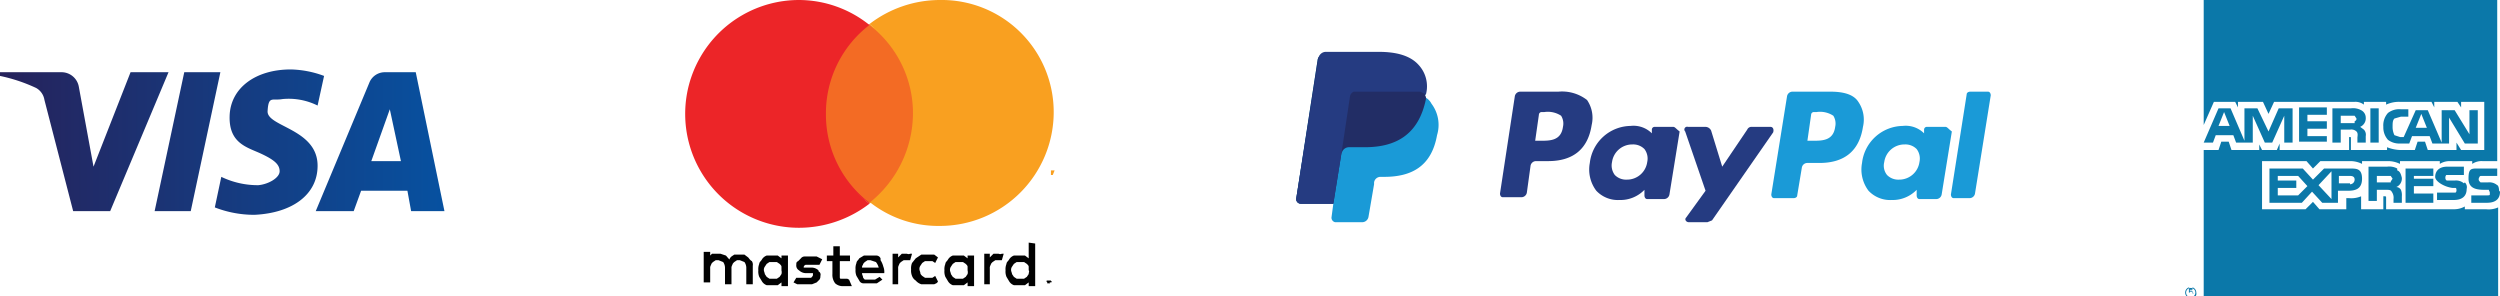 <svg id="Layer_1" data-name="Layer 1" xmlns="http://www.w3.org/2000/svg" xmlns:xlink="http://www.w3.org/1999/xlink" width="270" height="32" viewBox="0 0 270 32">
  <defs>
    <linearGradient id="linear-gradient" y1="774.35" x2="48" y2="774.35" gradientTransform="translate(0 -759)" gradientUnits="userSpaceOnUse">
      <stop offset="0" stop-color="#26225b"/>
      <stop offset="1" stop-color="#0751a0"/>
    </linearGradient>
  </defs>
  <path d="M18.2,7.8l-6.3,15h-4l-3.1-12a1.8,1.8,0,0,0-.9-1.3A17.8,17.8,0,0,0,0,8.2V7.8H6.7A1.9,1.9,0,0,1,8.5,9.3L10.1,18l4-10.2ZM34.3,17.9c0-4-5.5-4.2-5.4-5.9s.5-1.1,1.6-1.3a7,7,0,0,1,3.8.7L35,8.2a10.9,10.9,0,0,0-3.6-.7c-3.8,0-6.5,2-6.6,5s1.9,3.4,3.4,4.1,2,1.2,2,1.9S29,19.9,27.9,20a9.1,9.1,0,0,1-4-.9l-.7,3.3a11.7,11.7,0,0,0,4.3.8c4.1-.2,6.8-2.2,6.8-5.3m10.1,4.9H48l-3.1-15H41.6a1.8,1.8,0,0,0-1.7,1.1L34.1,22.8h4.1l.8-2.2h5l.4,2.2Zm-4.3-5.4,2-5.6,1.2,5.6ZM23.8,7.8l-3.2,15H16.7l3.2-15Z" fill="url(#linear-gradient)"/>
  <g id="Layer_1-2" data-name="Layer 1">
    <path d="M197.7,9.9h-4.1a.6.6,0,0,0-.6.5L191.3,21c0,.2.1.4.3.4h2.1c.2,0,.4-.1.4-.3l.5-3a.6.6,0,0,1,.6-.5h1.3c2.7,0,4.3-1.3,4.7-3.9a3.4,3.4,0,0,0-.5-2.7c-.5-.8-1.6-1.1-3-1.1Zm.5,3.8c-.2,1.5-1.4,1.5-2.4,1.5h-.6l.4-2.8a.3.3,0,0,1,.3-.3h.3a2.6,2.6,0,0,1,1.8.4,1.6,1.6,0,0,1,.2,1.2Z" fill="#1a9ad7"/>
    <path d="M168.3,9.9h-4.1a.6.6,0,0,0-.6.5L162,20.9c0,.2.1.4.3.4h2a.6.6,0,0,0,.6-.5l.4-2.9a.6.6,0,0,1,.6-.5h1.3c2.7,0,4.3-1.3,4.7-3.9a3.4,3.4,0,0,0-.5-2.7A4.4,4.4,0,0,0,168.3,9.9Zm.5,3.8c-.2,1.5-1.4,1.5-2.4,1.5h-.6l.4-2.8a.3.3,0,0,1,.3-.3h.3a2.6,2.6,0,0,1,1.8.4,1.6,1.6,0,0,1,.2,1.2Zm11.9,0h-2a.3.3,0,0,0-.3.3v.4a2.8,2.8,0,0,0-2.3-.8,4.5,4.5,0,0,0-4.4,4,3.8,3.8,0,0,0,.7,3,3.2,3.2,0,0,0,2.5,1,3.6,3.6,0,0,0,2.7-1.1v.6c0,.2.1.4.3.4h1.8a.6.6,0,0,0,.6-.5l1.1-6.8C181,13.9,180.9,13.7,180.7,13.7Zm-2.8,3.8a2.2,2.2,0,0,1-2.2,1.9,1.7,1.7,0,0,1-1.3-.5,1.7,1.7,0,0,1-.3-1.4,2.2,2.2,0,0,1,2.2-1.9,1.7,1.7,0,0,1,1.3.5A1.7,1.7,0,0,1,177.9,17.5Z" fill="#253b81"/>
    <path d="M210.1,13.7h-2a.3.3,0,0,0-.3.3v.4a2.8,2.8,0,0,0-2.3-.8,4.5,4.5,0,0,0-4.4,4,3.8,3.8,0,0,0,.7,3,3.2,3.2,0,0,0,2.5,1,3.6,3.6,0,0,0,2.7-1.1v.6c0,.2.1.4.3.4h1.8a.6.6,0,0,0,.6-.5l1.1-6.8C210.4,13.9,210.3,13.7,210.1,13.7Zm-2.8,3.8a2.2,2.2,0,0,1-2.2,1.9,1.7,1.7,0,0,1-1.3-.5,1.6,1.6,0,0,1-.3-1.4,2.2,2.2,0,0,1,2.2-1.9,1.7,1.7,0,0,1,1.3.5,1.7,1.7,0,0,1,.3,1.4Z" fill="#1a9ad7"/>
    <path d="M191.2,13.7h-2a.5.5,0,0,0-.5.3L186,18l-1.2-3.9a.7.7,0,0,0-.6-.4h-1.9a.3.3,0,0,0-.3.5l2.2,6.4-2.1,2.9c-.2.2,0,.5.3.5h2l.5-.2,6.6-9.5c.1-.3,0-.6-.3-.6Z" fill="#253b81"/>
    <path d="M212.4,10.2,210.7,21c0,.2.1.4.3.4h1.7a.6.6,0,0,0,.6-.5L215,10.3c0-.2-.1-.4-.3-.4h-1.9c-.2,0-.4.1-.4.3Zm-58.5.2a3.4,3.4,0,0,0-.8-3.2c-.9-1-2.4-1.4-4.3-1.4h-5.7a.8.8,0,0,0-.8.7L140,21.4a.5.5,0,0,0,.5.6H144l-.2,1.5a.5.5,0,0,0,.4.5h2.9a.7.7,0,0,0,.7-.6h0l.6-3.5v-.2a.7.7,0,0,1,.7-.6h.4c2.9,0,5.1-1.1,5.7-4.5a3.8,3.8,0,0,0-.6-3.4,1.6,1.6,0,0,0-.7-.7" fill="#1a9ad7"/>
    <path d="M153.9,10.4a3.4,3.4,0,0,0-.8-3.2c-.9-1-2.4-1.4-4.3-1.4h-5.7a.8.8,0,0,0-.8.7L140,21.4a.5.5,0,0,0,.5.6H144l.9-5.6v.2a.8.8,0,0,1,.8-.7h1.7c3.3,0,5.8-1.3,6.6-5.2v-.3" fill="#222d65"/>
    <path d="M145.8,10.4a.7.7,0,0,1,.4-.5h7.2l.6.3a3.4,3.4,0,0,0-.8-3.2c-.9-1-2.4-1.4-4.3-1.4h-5.7a.8.8,0,0,0-.8.7L140,21.4a.5.5,0,0,0,.5.6H144l.9-5.6Z" fill="#253b81"/>
  </g>
  <g>
    <path d="M80.8,27.8l-.4-.3H79.3l-.3.2c-.1.1-.2.2-.2.3s-.3-.3-.4-.4l-.6-.2h-.9l-.2.2v-.4H76v3.3h.7V29a.6.6,0,0,1,.1-.4c0-.1.1-.2.2-.3l.3-.2h.3l.5.2a1.1,1.1,0,0,1,.2.6v1.8H79V29a.6.6,0,0,1,.1-.4c0-.1.1-.2.2-.3l.3-.2h.3l.5.2a1.1,1.1,0,0,1,.2.6v1.8h.7v-2a.7.7,0,0,0-.1-.5C81,28.1,80.9,27.9,80.8,27.8Zm3.6.1-.4-.3H82.8a1,1,0,0,0-.5.4c-.1.2-.3.3-.3.5a1.5,1.5,0,0,0-.1.7,1.5,1.5,0,0,0,.1.7l.3.5a1,1,0,0,0,.5.4H84l.4-.3v.4h.7V27.6h-.7v.3Zm0,1.7-.2.3-.3.2h-.8l-.3-.2-.2-.3c0-.1-.1-.3-.1-.4a.6.6,0,0,1,.1-.4l.2-.3.3-.2h.8l.3.2c.1.1.2.2.2.3v.4A.8.8,0,0,1,84.4,29.6Zm4-.4a1.1,1.1,0,0,0-.8-.3h-.8c0-.1,0-.2.2-.3h1.5l.3-.6-.6-.3H86.9a.5.5,0,0,0-.4.2l-.3.3c-.2.1-.2.2-.2.4a.6.6,0,0,0,.3.6,1.1,1.1,0,0,0,.8.3h.7v.2c0,.1-.1.2-.2.3H86l-.3.5.4.2h1.6l.5-.2.3-.3a.6.6,0,0,0,.1-.4.4.4,0,0,0-.2-.5Zm6.7-1.3a.5.5,0,0,0-.5-.3H93.3l-.5.3c-.1.2-.3.3-.3.5a1.5,1.5,0,0,0-.1.7,1.5,1.5,0,0,0,.1.7l.3.5a.5.5,0,0,0,.5.3h1.4l.6-.4-.3-.3-.5.3H93.4c-.1-.1-.2-.2-.2-.3s-.1-.2-.1-.4h2.4a1.5,1.5,0,0,0-.1-.7,2.4,2.4,0,0,0-.3-.7Zm-2,1a.4.4,0,0,1,.1-.3c0-.1.1-.2.2-.3l.3-.2H94l.6.2a1.6,1.6,0,0,1,.3.6H93.1Zm11.4-1-.4-.3h-1.2a1,1,0,0,0-.5.4c-.1.2-.3.3-.3.5a1.5,1.5,0,0,0-.1.7,1.5,1.5,0,0,0,.1.7l.3.5a1,1,0,0,0,.5.4h1.2l.4-.3v.4h.7V27.6h-.7v.3Zm0,1.7-.2.3-.3.2h-.8l-.3-.2-.2-.3c0-.1-.1-.3-.1-.4a.6.6,0,0,1,.1-.4l.2-.3.3-.2h.8l.3.2c.1.1.2.2.2.3v.4A.8.8,0,0,1,104.5,29.6Zm-13,.5h-.7c-.1,0-.1-.1-.1-.2V28.2h1.1v-.6H90.7v-1H90v1h-.7v.6h.6v1.4a1.5,1.5,0,0,0,.3,1,1.2,1.2,0,0,0,.9.3H92l-.3-.7Zm6.4-2.7h-.5l-.4.4v-.4h-.6v3.3H97V29a.6.6,0,0,1,.1-.4c0-.1.1-.2.2-.3l.3-.2h.7l.2-.7h-.2C98.1,27.5,98,27.4,97.9,27.4Zm9.9,0h-.5l-.4.4v-.4h-.6v3.3h.6V29a.6.6,0,0,1,.1-.4c0-.1.1-.2.2-.3l.3-.2h.7l.2-.7h-.2C108,27.5,107.9,27.4,107.8,27.4Zm3.3-1.2v1.7l-.4-.3h-1.2a1,1,0,0,0-.5.4c-.1.2-.3.3-.3.5a1.5,1.5,0,0,0-.1.7,1.5,1.5,0,0,0,.1.7l.3.5a1,1,0,0,0,.5.4h1.2l.4-.3v.4h.7V26.3Zm0,3.4-.2.3-.3.2h-.8l-.3-.2-.2-.3c0-.1-.1-.3-.1-.4a.6.6,0,0,1,.1-.4l.2-.3.3-.2h.8l.3.2c.1.1.2.2.2.3v.4C111.2,29.3,111.1,29.4,111.1,29.6ZM99.6,28.4l.3-.2h.8l.3.2.3-.6-.4-.3H99.5l-.6.4-.4.5a1.5,1.5,0,0,0-.1.7,1.5,1.5,0,0,0,.1.7,1,1,0,0,0,.4.5,1.3,1.3,0,0,0,.6.4h1.4c.2-.1.3-.1.4-.3l-.3-.6-.3.2h-.8l-.3-.2c-.1-.1-.2-.2-.2-.3s-.1-.3-.1-.4a.6.6,0,0,1,.1-.4Zm13.7,1.9h.2a.1.1,0,0,0,.1.1h0a.1.1,0,0,1-.1.1h-.4a.1.1,0,0,0-.1-.1h0a.1.1,0,0,1,.1-.1h.2Zm0,.6Zm0-.4h0a.1.1,0,0,1,.1.1h-.3v-.3Zm0,.1Z" fill="#010101"/>
    <path d="M101.5,0a12.5,12.5,0,0,0-7.6,2.6,12.4,12.4,0,0,1,4.7,9.6,12,12,0,0,1-4.7,9.6,11.9,11.9,0,0,0,7.6,2.6,12.3,12.3,0,0,0,12.3-12.3A12.1,12.1,0,0,0,101.5,0Z" fill="#f9a020"/>
    <path d="M93.9,2.6A12.1,12.1,0,0,1,99,12.3,12.1,12.1,0,0,1,93.9,22Z" fill="#f9a020"/>
    <path d="M89.2,12.3a12,12,0,0,1,4.7-9.6A12.2,12.2,0,0,0,86.3,0a12.3,12.3,0,1,0,0,24.6A12.5,12.5,0,0,0,93.9,22,12.3,12.3,0,0,1,89.2,12.3Z" fill="#ec2528"/>
    <path d="M93.9,2.6a12,12,0,0,0-5.1,9.7A12.1,12.1,0,0,0,93.9,22Z" fill="#ec2528"/>
    <path d="M89.2,12.3a12,12,0,0,0,4.7,9.6,12.4,12.4,0,0,0,4.7-9.6,12,12,0,0,0-4.7-9.6A12,12,0,0,0,89.2,12.3Z" fill="#f36b24"/>
    <path d="M113,18.9v-.4h0v.4Zm.7,0v0h-.1v0h-.1v-.5h.2v0h.2l-.2.5Z" fill="#f9a020"/>
  </g>
  <path d="M236.9,31.7h-.1v-.2a.1.1,0,0,0-.1-.1h-.2v.2h-.1V31h.2c.1,0,.2,0,.2.1h0v.4Zm-.1-.4c0-.1-.1-.1,0,0h-.3v.2h.3c-.1.1,0,.1,0,0m.4.1a.6.6,0,1,0-.6.6.5.5,0,0,0,.6-.6m-.1,0a.5.5,0,1,1-.5-.5.5.5,0,0,1,.5.5M270,20.7c0,.8-.5,1.2-1.4,1.2h-1.7v-.8h1.7c.2,0,.3,0,.3-.1v-.2c0-.1-.1-.2-.1-.3h-.3c-.8,0-1.9,0-1.9-1.2s.3-1.1,1.3-1.1h1.8V19h-1.6c-.2,0-.3,0-.3.1a.4.4,0,0,0-.1.3c0,.1.1.2.2.3h.8a1.3,1.3,0,0,1,1,.3c.1,0,.2.3.2.6m-3.8-.8a1.3,1.3,0,0,0-1-.3h-.8c-.1,0-.2-.1-.2-.3a.4.4,0,0,1,.1-.3h1.9V18h-1.8c-1,0-1.3.6-1.3,1.1s1,1.1,1.9,1.2h.3c.1,0,.1.2.1.3a.3.3,0,0,1-.1.2h-2v.8H265c.9,0,1.4-.4,1.4-1.2a.7.7,0,0,0-.2-.7m-3.4,1.2h-2.1v-.8h2.1v-.8h-2.1V19h2.1v-.8h-3v3.7h3v-.8Zm-3.9-2.7a1.8,1.8,0,0,0-1.1-.2h-2v3.7h.9V20.5h1c.3,0,.5,0,.6.2a1.1,1.1,0,0,1,.2.8v.4h.9v-.7a1.5,1.5,0,0,0-.1-.7.6.6,0,0,0-.5-.3,1,1,0,0,0,.6-1c-.1-.4-.2-.7-.5-.8m-5.1-.2H251l-1.2,1.2-1.1-1.2h-3.6v3.7h3.5l1.1-1.2,1.1,1.2h1.7V20.6h1.1c.8,0,1.5-.2,1.5-1.3s-.6-1.1-1.3-1.1m4.4,1.5h-1.5V19h1.5l.2.3-.2.3m-4.4.2h-1.2V19h1.2c.3,0,.5.1.5.4a.5.5,0,0,1-.5.5m-3.4.1,1.4-1.5v3L250.4,20Zm-2.2,1.1H246v-.8h2v-.8h-2V19h2.2l1,1.1-1,1Zm19.3-5.6h-1.3l-1.7-2.8v2.8h-1.8l-.3-.8h-1.9l-.3.8h-1a2,2,0,0,1-1.3-.4,2,2,0,0,1-.5-1.4,2,2,0,0,1,.5-1.5,2,2,0,0,1,1.4-.4h.8v.8h-.8l-.7.2c-.2.2-.2.5-.2.9a2,2,0,0,0,.2.9l.6.2h.4l1.3-2.9h1.3l1.5,3.5V11.9h1.4l1.6,2.6V11.9h.9v3.6Zm-10.6-3.8H256v3.7h.9Zm-1.9.2a1.8,1.8,0,0,0-1.1-.2h-2v3.7h.9V14h1a.8.8,0,0,1,.7.2c.2.2.1.5.1.7v.5h.9v-.7a.8.8,0,0,0-.2-.7l-.4-.3a1,1,0,0,0,.6-1,.9.9,0,0,0-.5-.8m-3.7,2.8h-2.1v-.8h2.1v-.8h-2.1v-.7h2.1v-.8h-3v3.7h3Zm-3.7-3h-1.5L245,14.2l-1.2-2.5h-1.4v3.5l-1.5-3.5h-1.3L238,15.4h1l.3-.8h1.9l.3.8h1.8V12.5l1.3,2.9h.8l1.3-2.9v2.9h.9Zm14.5,2.1-.6-1.5-.6,1.5Zm-7.8-.5h-1.5v-.8h1.5l.2.3c0,.1,0,.2-.2.3m-14.7.5.6-1.5.6,1.5ZM269.8,0H238V13.5l1.1-2.5h2.3l.3.6V11h2.7l.6,1.3.6-1.3h8.7a1.5,1.5,0,0,1,1,.3V11h2.4v.3a3.3,3.3,0,0,1,1.5-.3h3.4l.3.6V11h2.5l.4.6V11h2.5v5.2h-2.5l-.5-.8v.8h-3.1l-.3-.9h-.8l-.3.9h-1.6a4.2,4.2,0,0,1-1.4-.3v.3h-3.9V15c0-.2,0-.2-.1-.2h-.1v1.4h-7.5v-.7l-.3.7h-1.6l-.3-.6v.6h-3l-.3-.9h-.8l-.3.9H238V32h31.8V22.4a2.5,2.5,0,0,1-1.3.2h-2.3v-.3a2.4,2.4,0,0,1-1.2.3h-7.3V21.4c0-.2,0-.2-.2-.2h-.1v1.4H255V21.2a2.7,2.7,0,0,1-1.3.2h-.3v1.2h-2.9l-.7-.8-.8.8h-4.7V17.4h4.8l.7.8.8-.8h3.2a2.8,2.8,0,0,1,1.3.3v-.3H258a3,3,0,0,1,1.2.3v-.3h4.3v.3a2,2,0,0,1,1.1-.3H267v.3a1.8,1.8,0,0,1,1.1-.3h1.6V0Z" fill="#0b78a9"/>
</svg>
